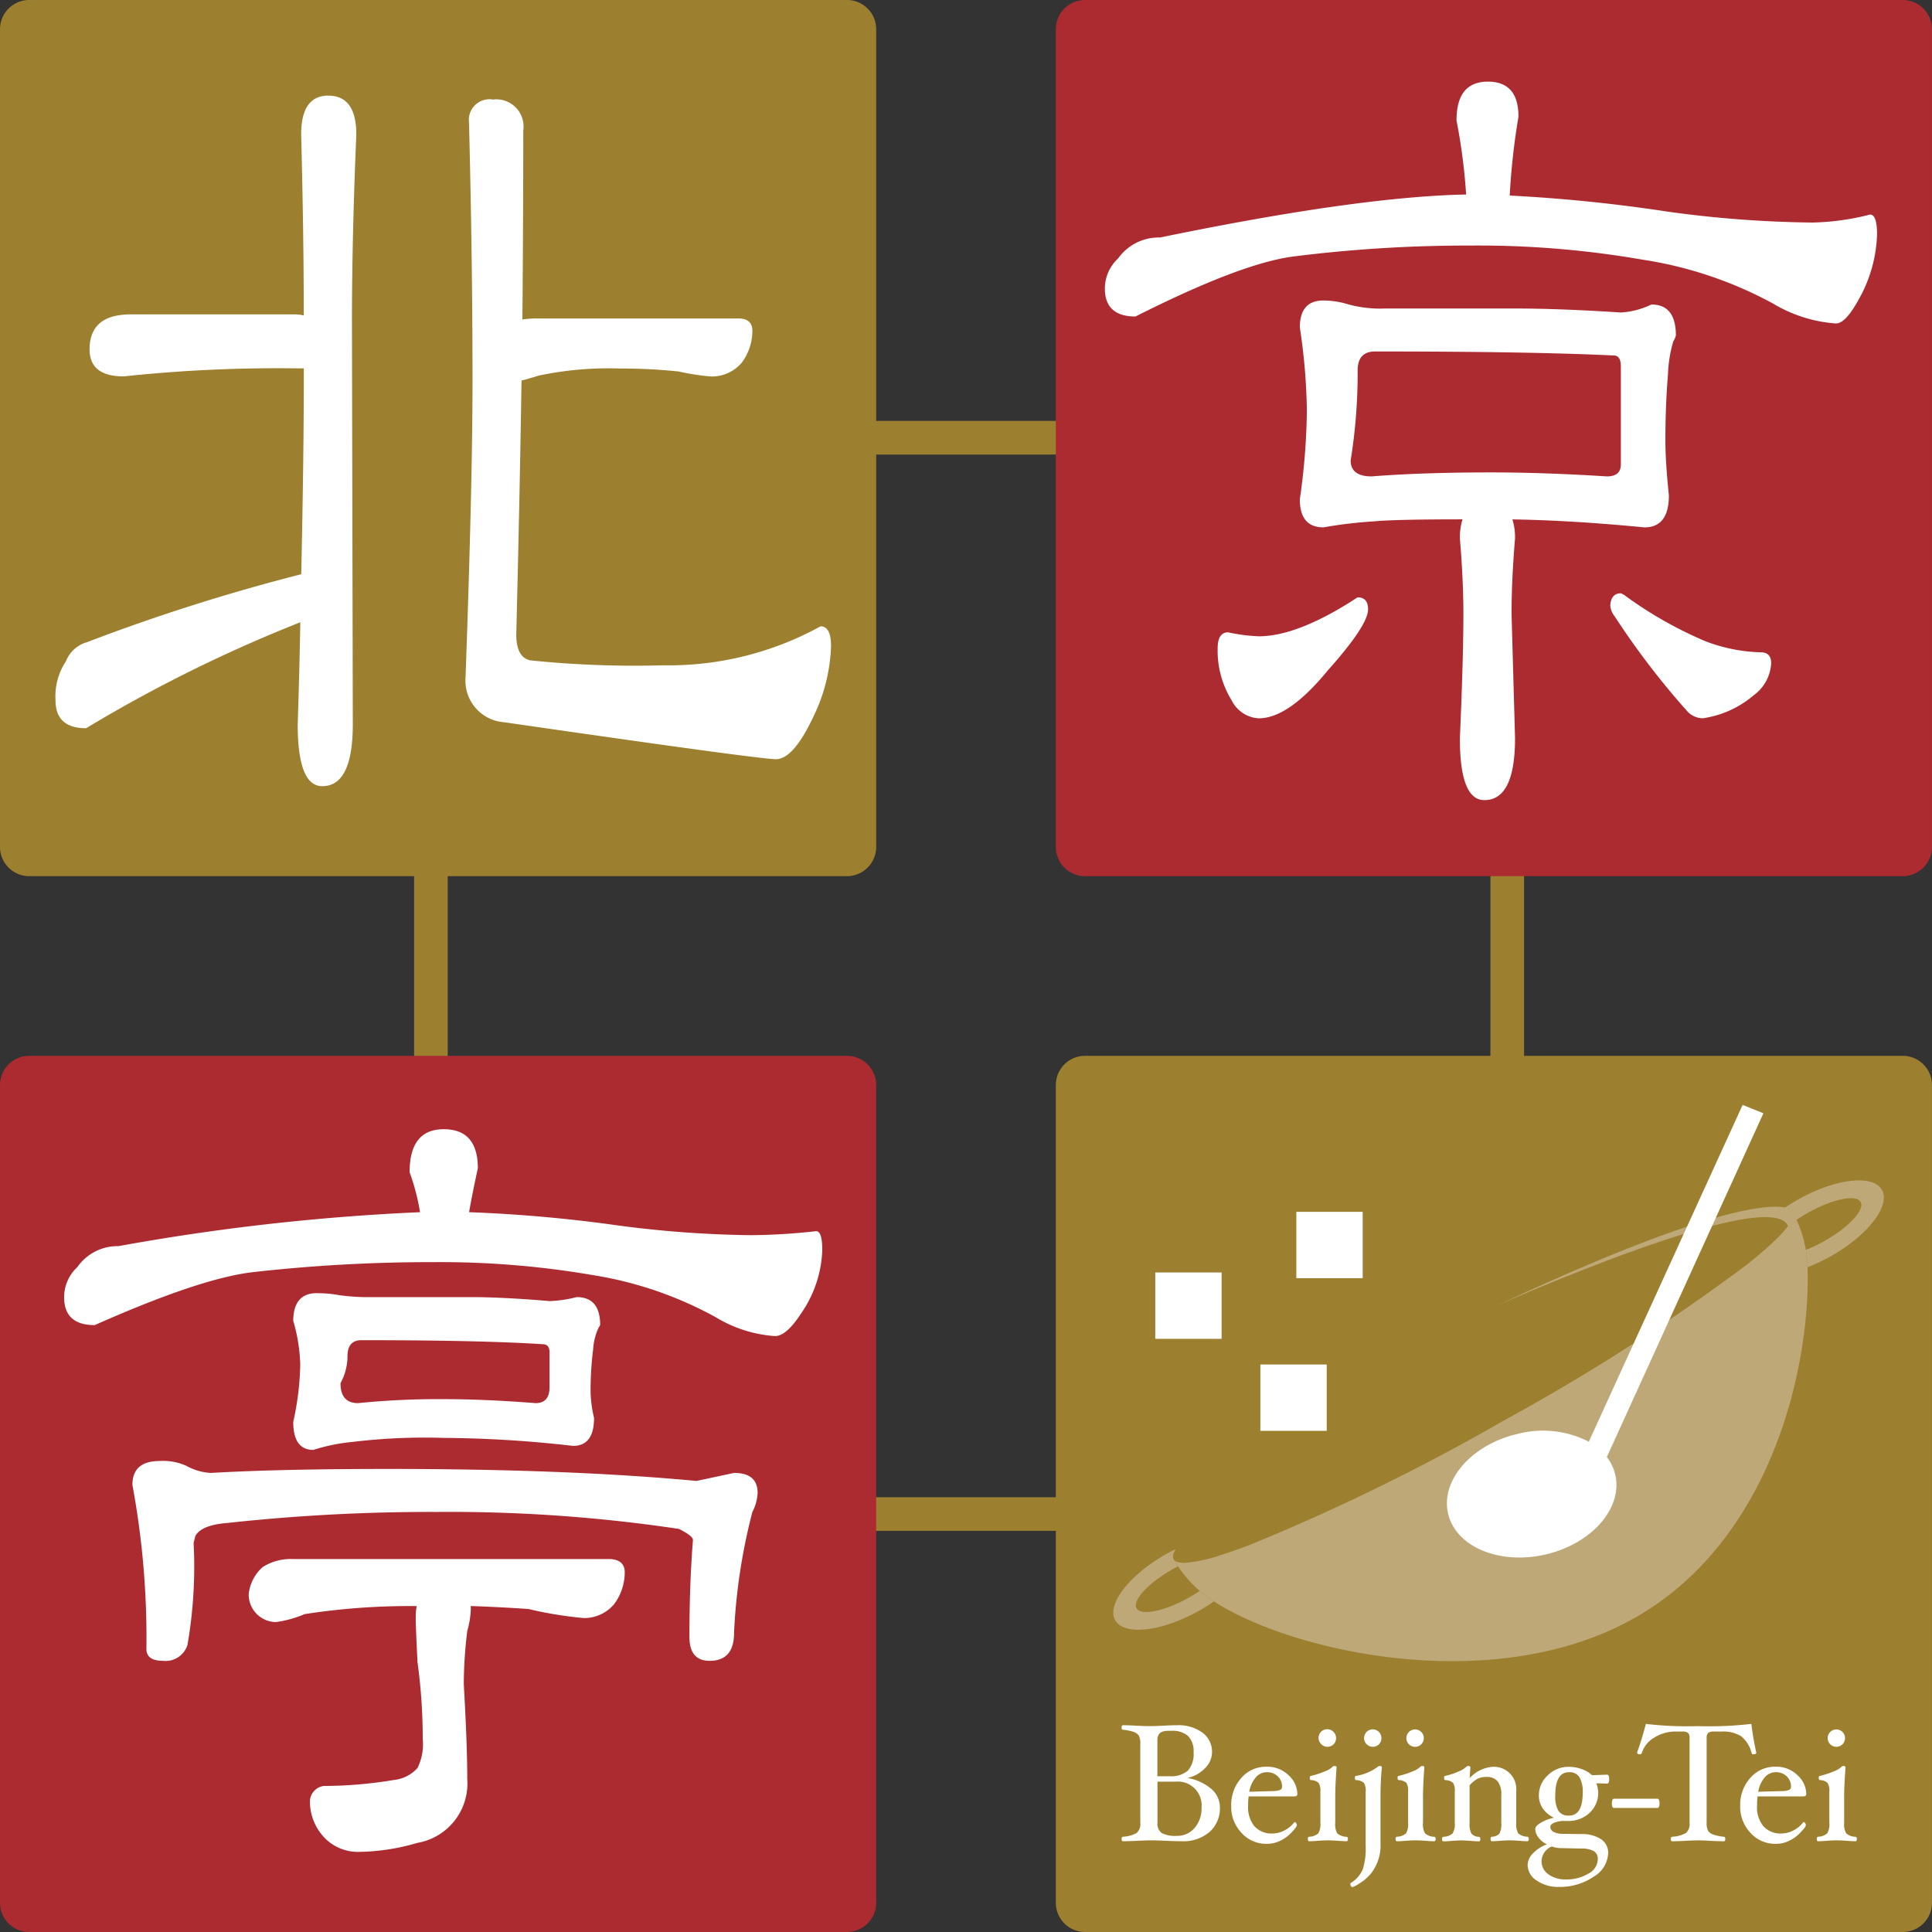 <svg xmlns="http://www.w3.org/2000/svg" width="117.1" height="117.1" viewBox="0 0 117.1 117.1">
  <rect x="0" y="0" width="117.1" height="117.1" fill="#333333" stroke="none"/>
  <g id="グループ_60" data-name="グループ 60" transform="translate(-53.772 -25.504)">
    <g id="グループ_59" data-name="グループ 59">
      <path id="パス_864" data-name="パス 864" d="M85.516,51.015a6.654,6.654,0,0,0-6.645,6.647v53.982a6.654,6.654,0,0,0,6.645,6.646H139.5a6.655,6.655,0,0,0,6.647-6.646V57.662a6.655,6.655,0,0,0-6.647-6.647Zm-4.608,60.629V57.662a4.612,4.612,0,0,1,4.608-4.608H139.5a4.612,4.612,0,0,1,4.608,4.608v53.982a4.614,4.614,0,0,1-4.608,4.608H85.516a4.614,4.614,0,0,1-4.608-4.608" fill="#9c8030"/>
      <path id="長方形_36" data-name="長方形 36" d="M1.082,0H50.645a1.082,1.082,0,0,1,1.082,1.082V50.642a1.085,1.085,0,0,1-1.085,1.085H1.083A1.083,1.083,0,0,1,0,50.644V1.082A1.082,1.082,0,0,1,1.082,0Z" transform="translate(54.462 26.193)" fill="#9c8030" stroke="#9c8030" stroke-width="1.379"/>
      <path id="長方形_37" data-name="長方形 37" d="M1.082,0H50.643a1.082,1.082,0,0,1,1.082,1.082V50.642a1.085,1.085,0,0,1-1.085,1.085H1.082A1.082,1.082,0,0,1,0,50.644V1.082A1.082,1.082,0,0,1,1.082,0Z" transform="translate(118.456 26.193)" fill="#ac2b30" stroke="#ac2b30" stroke-width="1.379"/>
      <path id="長方形_38" data-name="長方形 38" d="M1.083,0H50.645a1.082,1.082,0,0,1,1.082,1.082V50.643a1.082,1.082,0,0,1-1.082,1.082H1.082A1.082,1.082,0,0,1,0,50.643V1.083A1.083,1.083,0,0,1,1.083,0Z" transform="translate(54.462 90.189)" fill="#ac2b30" stroke="#ac2b30" stroke-width="1.379"/>
      <path id="長方形_39" data-name="長方形 39" d="M1.083,0h49.56a1.082,1.082,0,0,1,1.082,1.082V50.643a1.082,1.082,0,0,1-1.082,1.082H1.082A1.082,1.082,0,0,1,0,50.643V1.083A1.083,1.083,0,0,1,1.083,0Z" transform="translate(118.456 90.189)" fill="#9c8030" stroke="#9c8030" stroke-width="1.379"/>
      <path id="パス_865" data-name="パス 865" d="M125.77,132.822a1.548,1.548,0,0,1-1.116.341h-.731v-2.205c0-.365.214-.547.639-.547h.2a1.434,1.434,0,0,1,1.023.315,1.3,1.3,0,0,1,.33.983A1.5,1.5,0,0,1,125.77,132.822Zm1.406,1.1a2.972,2.972,0,0,0-1.434-.654,2.082,2.082,0,0,0,1.063-.589,1.38,1.38,0,0,0,.429-.965,1.436,1.436,0,0,0-.581-1.193,2.434,2.434,0,0,0-1.529-.449c-.227,0-.514.009-.868.029-.336.017-.607.025-.811.025s-.465-.008-.781-.025-.6-.029-.829-.029c-.055,0-.081.046-.081.135s.026.136.081.136a3.024,3.024,0,0,1,.654.135.64.64,0,0,1,.311.227,1.049,1.049,0,0,1,.087.5v4.77a.73.73,0,0,1-.22.627,1.9,1.9,0,0,1-.832.227c-.055.008-.081.05-.081.135s.026.138.081.138c.225,0,.518-.008.881-.026.347-.017.626-.028.832-.028s.505.011.9.028c.416.018.738.026.964.026a2.422,2.422,0,0,0,1.671-.562,1.911,1.911,0,0,0,.628-1.5A1.456,1.456,0,0,0,127.176,133.92Zm-1,2.378a1.377,1.377,0,0,1-1.085.478,1.766,1.766,0,0,1-.9-.169.693.693,0,0,1-.264-.629v-2.489h1.106a1.439,1.439,0,0,1,1.566,1.559,1.823,1.823,0,0,1-.421,1.25" fill="#fff"/>
      <path id="パス_866" data-name="パス 866" d="M131.341,134a1.254,1.254,0,0,1-.452.063l-1.4.041a1.778,1.778,0,0,1,.387-.859.869.869,0,0,1,.672-.327.928.928,0,0,1,.67.251.844.844,0,0,1,.259.63A.2.2,0,0,1,131.341,134Zm.527-.9a1.824,1.824,0,0,0-1.317-.514,1.973,1.973,0,0,0-1.547.686,2.452,2.452,0,0,0-.608,1.682,2.308,2.308,0,0,0,.622,1.639,2.013,2.013,0,0,0,1.533.667,1.852,1.852,0,0,0,.8-.177,2.318,2.318,0,0,0,.7-.511c.215-.226.323-.369.323-.44a.2.2,0,0,0-.045-.133.107.107,0,0,0-.086-.056l-.026.012a1.748,1.748,0,0,1-.587.488,1.542,1.542,0,0,1-.724.19,1.4,1.4,0,0,1-1.1-.435,1.823,1.823,0,0,1-.386-1.248,4.932,4.932,0,0,1,.031-.566h2.772c.121,0,.182-.046.182-.142a1.57,1.57,0,0,0-.534-1.142" fill="#fff"/>
      <path id="パス_867" data-name="パス 867" d="M134.752,130.854a.521.521,0,0,1-.894.369.525.525,0,1,1,.741-.743A.5.5,0,0,1,134.752,130.854Zm.717,6.11c0,.093-.029.138-.081.138-.139,0-.317-.008-.533-.026-.242-.017-.444-.028-.606-.028s-.368.011-.6.028c-.212.018-.389.026-.528.026-.053,0-.08-.045-.08-.138s.027-.127.08-.135a.858.858,0,0,0,.556-.208,1.126,1.126,0,0,0,.124-.648V134.1a.907.907,0,0,0-.106-.533.7.7,0,0,0-.454-.168c-.055,0-.081-.043-.081-.133s.026-.126.08-.126a5.26,5.26,0,0,0,.867-.286,1.282,1.282,0,0,0,.422-.255.15.15,0,0,1,.11-.056c.1,0,.143.025.143.08-.054.758-.08,1.344-.08,1.763v1.593a1.139,1.139,0,0,0,.12.646.9.9,0,0,0,.568.208c.052.008.081.05.081.135" fill="#fff"/>
      <path id="パス_868" data-name="パス 868" d="M137.5,130.86a.52.52,0,0,1-.891.364.492.492,0,0,1-.158-.364.523.523,0,0,1,.9-.377A.529.529,0,0,1,137.5,130.86Zm.029,1.759c-.055.566-.084,1.151-.084,1.763v2.881a2.715,2.715,0,0,1-.659,1.894,2.842,2.842,0,0,1-.616.5,1.626,1.626,0,0,1-.428.226.106.106,0,0,1-.083-.058.223.223,0,0,1-.04-.128.077.077,0,0,1,.038-.074,1.766,1.766,0,0,0,.713-.813,4.169,4.169,0,0,0,.176-1.407V134.1a.9.9,0,0,0-.105-.533.721.721,0,0,0-.467-.168c-.056,0-.081-.043-.081-.133s.025-.126.08-.126a2.936,2.936,0,0,0,1.293-.541.179.179,0,0,1,.121-.056c.092,0,.142.025.142.08" fill="#fff"/>
      <path id="パス_869" data-name="パス 869" d="M140.07,130.854a.528.528,0,1,1-.155-.374A.507.507,0,0,1,140.07,130.854Zm.716,6.11c0,.093-.028.138-.082.138-.14,0-.314-.008-.531-.026-.241-.017-.444-.028-.606-.028s-.37.011-.6.028c-.212.018-.389.026-.527.026-.053,0-.081-.045-.081-.138s.028-.127.081-.135a.868.868,0,0,0,.556-.208,1.122,1.122,0,0,0,.122-.648V134.1a.92.92,0,0,0-.1-.533.713.713,0,0,0-.454-.168c-.059,0-.083-.043-.083-.133s.024-.126.08-.126a5.373,5.373,0,0,0,.868-.286,1.306,1.306,0,0,0,.422-.255.142.142,0,0,1,.11-.056c.1,0,.14.025.14.08-.054.758-.08,1.344-.08,1.763v1.593a1.125,1.125,0,0,0,.123.646.879.879,0,0,0,.566.208c.054.008.082.05.082.135" fill="#fff"/>
      <path id="パス_870" data-name="パス 870" d="M146.43,136.964c0,.093-.027.138-.083.138-.136,0-.3-.008-.5-.026-.214-.017-.406-.028-.572-.028s-.361.011-.577.028c-.2.018-.369.026-.5.026-.054,0-.081-.045-.081-.138s.027-.127.081-.135a.619.619,0,0,0,.459-.194,1.28,1.28,0,0,0,.11-.655v-1.685a1.255,1.255,0,0,0-.224-.828.854.854,0,0,0-.688-.261,1.167,1.167,0,0,0-.523.109,1.735,1.735,0,0,0-.487.4v2.27a1.266,1.266,0,0,0,.111.655.616.616,0,0,0,.46.194c.053.008.08.05.08.135s-.027.138-.079.138c-.14,0-.31-.008-.507-.026-.22-.017-.412-.028-.578-.028s-.354.011-.569.028c-.2.018-.368.026-.506.026-.053,0-.081-.045-.081-.138s.028-.127.081-.135a.878.878,0,0,0,.562-.208,1.112,1.112,0,0,0,.128-.648V134.1a.919.919,0,0,0-.1-.533.723.723,0,0,0-.463-.168c-.054,0-.083-.043-.083-.133s.029-.126.083-.126a4.376,4.376,0,0,0,.833-.282,1.4,1.4,0,0,0,.421-.259.144.144,0,0,1,.112-.056c.093,0,.142.025.142.08l-.043.655a2.077,2.077,0,0,1,1.358-.682,1.353,1.353,0,0,1,1.466,1.455v1.928a1.139,1.139,0,0,0,.122.65.879.879,0,0,0,.554.2c.056.008.083.05.083.135" fill="#fff"/>
      <path id="パス_871" data-name="パス 871" d="M148.868,135.548a.707.707,0,0,1-.639-.288,1.715,1.715,0,0,1-.191-.93c0-.942.276-1.411.83-1.411a.7.7,0,0,1,.634.3,1.767,1.767,0,0,1,.2.949Q149.7,135.547,148.868,135.548Zm2.309-2.48-.913.032a1.759,1.759,0,0,0-.629-.372,2.319,2.319,0,0,0-.776-.136,1.772,1.772,0,0,0-1.278.519,1.64,1.64,0,0,0-.538,1.219,1.355,1.355,0,0,0,.242.787,1.692,1.692,0,0,0,.678.563,2.429,2.429,0,0,0-.769.284c-.247.14-.369.272-.369.394a.857.857,0,0,0,.2.524,1.291,1.291,0,0,0,.51.409,2.151,2.151,0,0,0-.821.521,1.038,1.038,0,0,0-.351.728,1.131,1.131,0,0,0,.544.941,2.265,2.265,0,0,0,1.343.39,3.624,3.624,0,0,0,2.105-.613,1.741,1.741,0,0,0,.889-1.429.981.981,0,0,0-.421-.843,2.055,2.055,0,0,0-1.174-.317l-1.165-.015a1.163,1.163,0,0,1-.548-.12.346.346,0,0,1-.2-.3c0-.1.079-.182.237-.253a1.558,1.558,0,0,1,.636-.107h.2a1.856,1.856,0,0,0,1.3-.484,1.634,1.634,0,0,0,.418-1.8l.648.018c.088,0,.131-.089.131-.27S151.264,133.068,151.177,133.068Zm-1.134,6a2.556,2.556,0,0,1-1.352.351,1.75,1.75,0,0,1-1.065-.308.963.963,0,0,1-.42-.806,1,1,0,0,1,.618-.885,1.69,1.69,0,0,0,.615.1l1.174.026a1.536,1.536,0,0,1,.772.16.555.555,0,0,1,.23.5,1.016,1.016,0,0,1-.572.862" fill="#fff"/>
      <path id="パス_872" data-name="パス 872" d="M154.358,134.811c0,.185-.046.274-.131.274H151.6c-.087,0-.133-.089-.133-.274s.046-.286.133-.286h2.628c.085,0,.131.1.131.286" fill="#fff"/>
      <path id="パス_873" data-name="パス 873" d="M160.223,131.732c0,.065-.062.1-.183.1a.092.092,0,0,1-.1-.073,1.9,1.9,0,0,0-.622-1.01,2.046,2.046,0,0,0-1.2-.295h-.476a.518.518,0,0,0-.339.084.4.4,0,0,0-.09.3v5.139a1,1,0,0,0,.088.495.616.616,0,0,0,.313.227,2.887,2.887,0,0,0,.648.132c.053.008.08.05.08.135s-.027.138-.08.138c-.228,0-.5-.008-.811-.026s-.548-.028-.752-.028-.463.011-.765.028-.584.026-.81.026c-.053,0-.081-.045-.081-.138s.028-.127.081-.135a1.9,1.9,0,0,0,.832-.227.721.721,0,0,0,.222-.627v-5.139a.384.384,0,0,0-.093-.3.522.522,0,0,0-.346-.084h-.395a2.388,2.388,0,0,0-1.3.364,1.669,1.669,0,0,0-.762.935.107.107,0,0,1-.112.079c-.114,0-.171-.039-.171-.113.186-.509.362-1.083.53-1.728a21.741,21.741,0,0,0,3.163.136,22.479,22.479,0,0,0,3.231-.136,17.574,17.574,0,0,0,.3,1.744" fill="#fff"/>
      <path id="パス_874" data-name="パス 874" d="M162.192,134a1.266,1.266,0,0,1-.452.063l-1.4.041a1.776,1.776,0,0,1,.384-.859.874.874,0,0,1,.677-.327.916.916,0,0,1,.665.251.836.836,0,0,1,.259.63A.2.2,0,0,1,162.192,134Zm.525-.9a1.82,1.82,0,0,0-1.318-.514,1.977,1.977,0,0,0-1.546.686,2.442,2.442,0,0,0-.607,1.682,2.308,2.308,0,0,0,.622,1.639,2.01,2.01,0,0,0,1.532.667,1.835,1.835,0,0,0,.8-.177,2.334,2.334,0,0,0,.7-.511c.215-.226.324-.369.324-.44a.226.226,0,0,0-.041-.133.118.118,0,0,0-.09-.056l-.025.012a1.764,1.764,0,0,1-.586.488,1.556,1.556,0,0,1-.726.19,1.4,1.4,0,0,1-1.1-.435,1.813,1.813,0,0,1-.388-1.248,4.71,4.71,0,0,1,.032-.566h2.771c.122,0,.181-.046.181-.142a1.565,1.565,0,0,0-.533-1.142" fill="#fff"/>
      <path id="パス_875" data-name="パス 875" d="M165.6,130.854a.525.525,0,0,1-1.05,0,.515.515,0,0,1,.153-.374.525.525,0,0,1,.743,0A.508.508,0,0,1,165.6,130.854Zm.717,6.11c0,.093-.028.138-.082.138-.138,0-.316-.008-.533-.026-.24-.017-.444-.028-.606-.028s-.366.011-.6.028c-.212.018-.39.026-.526.026-.055,0-.082-.045-.082-.138s.027-.127.082-.135a.856.856,0,0,0,.553-.208,1.106,1.106,0,0,0,.126-.648V134.1a.905.905,0,0,0-.107-.533.691.691,0,0,0-.452-.168c-.055,0-.083-.043-.083-.133s.028-.126.083-.126a5.327,5.327,0,0,0,.865-.286,1.27,1.27,0,0,0,.422-.255.149.149,0,0,1,.112-.056c.1,0,.142.025.142.08-.056.758-.084,1.344-.084,1.763v1.593a1.112,1.112,0,0,0,.125.646.871.871,0,0,0,.565.208c.054.008.082.05.082.135" fill="#fff"/>
      <path id="パス_876" data-name="パス 876" d="M73.668,31.3q1.7,0,1.7,2.36-.265,6.3-.264,11.389l.052,24.35q0,3.756-1.855,3.755-1.485,0-1.485-3.755.108-3.269.158-6.179a87.4,87.4,0,0,0-12.983,6.422q-1.857,0-1.855-1.7a3.86,3.86,0,0,1,.635-2.362,1.932,1.932,0,0,1,1.272-1.152,117.775,117.775,0,0,1,12.987-4.119q.161-7.267.157-12.478h-.371a88.329,88.329,0,0,0-10.546.486q-2.068,0-2.068-1.638,0-2.118,2.492-2.12H71.6a2.523,2.523,0,0,1,.583.063q0-4.909-.157-10.966Q72.027,31.3,73.668,31.3Zm9.966.24a1.65,1.65,0,0,1,1.854,1.878q0,5.211-.053,11.45a5.742,5.742,0,0,1,.9-.061h12.19c.531,0,.815.224.848.667a3.248,3.248,0,0,1-.633,2,2.374,2.374,0,0,1-1.857.849,13.926,13.926,0,0,1-1.96-.3,32.464,32.464,0,0,0-3.551-.182,20.411,20.411,0,0,0-4.932.425c-.531.16-.882.262-1.058.3q-.11,7.088-.319,15.386,0,1.393.846,1.576a61.439,61.439,0,0,0,8.057.3,19.065,19.065,0,0,0,9.541-2.362c.424,0,.635.406.635,1.211a10.517,10.517,0,0,1-1.059,4.242q-1.219,2.6-2.277,2.6-1.011,0-16.485-2.241a2.524,2.524,0,0,1-2.331-2.727q.425-11.871.422-18.05,0-7.088-.212-15.567a1.251,1.251,0,0,1,1.433-1.4" fill="#fff"/>
      <path id="パス_877" data-name="パス 877" d="M143.952,30.452q1.857,0,1.856,2.122a42.968,42.968,0,0,0-.532,4.783,95.389,95.389,0,0,1,9.542.97,68.753,68.753,0,0,0,8.8.666,15.225,15.225,0,0,0,3.5-.485c.282,0,.424.406.424,1.212a8.53,8.53,0,0,1-1.113,3.936c-.531.972-.99,1.454-1.38,1.454a8.577,8.577,0,0,1-3.816-1.21,24.141,24.141,0,0,0-7.951-2.665,58.207,58.207,0,0,0-10.387-.848,84.53,84.53,0,0,0-10.758.667q-3.182.423-9.542,3.634-1.854,0-1.856-1.7a2.486,2.486,0,0,1,.8-1.816,3.025,3.025,0,0,1,2.545-1.273q12.03-2.482,18.551-2.606a34.9,34.9,0,0,0-.582-4.481Q142.046,30.454,143.952,30.452ZM128.211,63.83a10.558,10.558,0,0,0,1.854.24q2.39,0,5.99-2.36c.426,0,.637.242.637.725q0,.97-2.438,3.7-2.385,2.909-4.189,2.907a1.954,1.954,0,0,1-1.642-1.09,5.736,5.736,0,0,1-.848-3.15Q127.575,63.831,128.211,63.83Zm5.775-20.113a5.277,5.277,0,0,1,1.538.243,7.329,7.329,0,0,0,2.174.243h7.951q2.649,0,6.359.242a4.877,4.877,0,0,0,1.856-.485c.988,0,1.485.628,1.485,1.878a1.4,1.4,0,0,1-.16.363,7.965,7.965,0,0,0-.319,2q-.159,1.881-.156,4.059,0,1.212.21,3.272,0,1.937-1.483,1.938-4.345-.425-8-.486a3.715,3.715,0,0,1,.159,1.152q-.213,2.544-.211,4.6l.211,7.511Q145.6,74,143.74,74q-1.487,0-1.483-3.755.211-4.847.213-7.511,0-2.058-.213-4.6a3.747,3.747,0,0,1,.158-1.152q-4.081,0-5.352.121a27.318,27.318,0,0,0-3.077.365q-1.429,0-1.43-1.7a40.264,40.264,0,0,0,.426-5.391,36.441,36.441,0,0,0-.426-5.025Q132.556,43.718,133.986,43.717Zm10.179,10.42q3.176,0,7,.242.849,0,.848-.727V47.716c0-.443-.141-.665-.425-.665q-4.98-.244-14.467-.244-1.061,0-1.061,1.151a33.152,33.152,0,0,1-.424,5.452q0,.968,1.273.969Q139.978,54.137,144.165,54.137Zm7.843,7.328a1.139,1.139,0,0,1,.319.183,24.33,24.33,0,0,0,4.823,2.726,10.1,10.1,0,0,0,3.34.667c.422,0,.635.222.635.664a2.573,2.573,0,0,1-1.059,1.939,6.09,6.09,0,0,1-3.075,1.394,1.288,1.288,0,0,1-1.005-.485,47.39,47.39,0,0,1-4.347-5.692,1.165,1.165,0,0,1-.267-.668c.036-.483.249-.728.636-.728" fill="#fff"/>
      <path id="パス_878" data-name="パス 878" d="M80.665,93.947q2.068,0,2.07,2.364c-.211.969-.391,1.858-.531,2.665a87.511,87.511,0,0,1,8.9.786,66.255,66.255,0,0,0,8.161.607,37.858,37.858,0,0,0,3.976-.243c.248,0,.37.385.37,1.151a7.143,7.143,0,0,1-1.271,3.817c-.6.927-1.131,1.391-1.589,1.391a7.936,7.936,0,0,1-3.607-1.149,22.859,22.859,0,0,0-7.42-2.544,54.6,54.6,0,0,0-9.7-.789,96.108,96.108,0,0,0-10.918.607q-3.182.363-9.594,3.21-1.854,0-1.854-1.695a2.489,2.489,0,0,1,.8-1.818,2.966,2.966,0,0,1,2.49-1.273,134.931,134.931,0,0,1,18.284-2.058,13.342,13.342,0,0,0-.634-2.422Q78.6,93.947,80.665,93.947ZM63.44,114.057a3.409,3.409,0,0,1,1.643.3,3.391,3.391,0,0,0,1.483.422q4.137-.241,10.76-.241,10.92,0,18.658.727l2.28-.486c.953,0,1.428.406,1.428,1.212a2.733,2.733,0,0,1-.317,1.153,35.319,35.319,0,0,0-1.111,7.329q0,1.7-1.485,1.695c-.812,0-1.22-.483-1.22-1.454q0-3.21.214-5.874c0-.162-.285-.384-.848-.667a93.912,93.912,0,0,0-14.683-1.029,113.074,113.074,0,0,0-12.666.666q-1.594.12-1.962.788l-.107.423a27.779,27.779,0,0,1-.371,6.179,1.389,1.389,0,0,1-1.484.968c-.672,0-1.006-.24-1.006-.726a50.788,50.788,0,0,0-.848-9.935Q61.8,114.057,63.44,114.057ZM71.55,120H90.789c.531.039.814.282.848.725a3.232,3.232,0,0,1-.636,2,2.359,2.359,0,0,1-1.854.849,23.312,23.312,0,0,1-3.34-.546c-1.129-.08-2.3-.14-3.5-.181v.243a5.593,5.593,0,0,1-.214,1.27,27.086,27.086,0,0,0-.211,3.213q.214,3.755.211,5.754a3.654,3.654,0,0,1-3.02,3.875,13.084,13.084,0,0,1-3.6.546,2.8,2.8,0,0,1-1.962-.787,3.175,3.175,0,0,1-.954-2.3.961.961,0,0,1,.849-.909,25.915,25.915,0,0,0,4.24-.363,2.219,2.219,0,0,0,1.431-.726,3.241,3.241,0,0,0,.317-1.757,34.043,34.043,0,0,0-.317-4.664c-.071-1.414-.107-2.3-.107-2.665a3.905,3.905,0,0,1,.056-.727,41.632,41.632,0,0,0-6.786.486,6.742,6.742,0,0,1-1.748.483,1.668,1.668,0,0,1-1.645-1.7,2.548,2.548,0,0,1,.849-1.636A3.181,3.181,0,0,1,71.55,120Zm1.432-16.113A6.938,6.938,0,0,1,74.3,104a12.5,12.5,0,0,0,2.016.122h5.935q2.018,0,4.824.242a7.313,7.313,0,0,0,1.643-.242c.955,0,1.431.562,1.431,1.695l-.106.181a3.626,3.626,0,0,0-.319,1.272,20.435,20.435,0,0,0-.157,2.6,7.663,7.663,0,0,0,.211,1.577q0,1.692-1.272,1.694a71.453,71.453,0,0,0-7.845-.485,36.42,36.42,0,0,0-5.512.243,11.249,11.249,0,0,0-2.384.485q-1.219,0-1.219-1.7a17.184,17.184,0,0,0,.424-3.452,10.192,10.192,0,0,0-.424-2.667C71.55,104.448,72.025,103.882,72.982,103.882Zm7.683,6.42q2.491,0,5.568.242c.564,0,.846-.321.846-.97v-2.119c0-.323-.142-.484-.424-.484q-3.767-.243-10.972-.243-.848,0-.849.969a3.41,3.41,0,0,1-.423,1.634c0,.81.354,1.213,1.061,1.213a48.789,48.789,0,0,1,5.193-.242" fill="#fff"/>
      <rect id="長方形_40" data-name="長方形 40" width="4.021" height="4.021" transform="translate(132.344 98.954)" fill="#fff"/>
      <rect id="長方形_41" data-name="長方形 41" width="4.022" height="4.022" transform="translate(130.164 108.207)" fill="#fff"/>
      <rect id="長方形_42" data-name="長方形 42" width="4.02" height="4.021" transform="translate(123.795 102.63)" fill="#fff"/>
      <path id="パス_879" data-name="パス 879" d="M162.767,98.2c-.311.175-.6.359-.879.551.275.012.461.078.535.212.087.156.166.317.24.477.219-.149.451-.3.7-.434,1.489-.836,2.915-1.125,3.183-.649s-.724,1.541-2.213,2.376a9.1,9.1,0,0,1-1.108.529,8.063,8.063,0,0,1,.1,1.052,10.8,10.8,0,0,0,1.384-.652c2.265-1.27,3.668-3.075,3.132-4.033s-2.808-.7-5.074.571" fill="#bea878"/>
      <path id="パス_880" data-name="パス 880" d="M125.841,122.331c-1.489.835-2.914,1.126-3.18.649s.721-1.541,2.211-2.378c.1-.056.2-.11.3-.163-.092-.138-.181-.279-.264-.427s-.034-.351.123-.618c-.178.086-.357.181-.535.279-2.267,1.271-3.668,3.079-3.133,4.034s2.809.7,5.075-.571c.322-.182.626-.374.909-.572a8.047,8.047,0,0,1-.857-.634c-.2.137-.42.271-.65.4" fill="#bea878"/>
      <path id="パス_881" data-name="パス 881" d="M163.225,101.266a7.1,7.1,0,0,0-.562-1.822c-.074-.16-.153-.321-.24-.477.1.187,0,.487-.3.882a8.116,8.116,0,0,1-.87.935c-.44.418-.99.885-1.639,1.4a122.953,122.953,0,0,1-14.745,9.448,127.654,127.654,0,0,1-15.29,7.487c-.667.254-1.277.47-1.818.64a8.909,8.909,0,0,1-2.137.467c-.377.014-.623-.052-.713-.213.083.148.172.289.264.427a7.115,7.115,0,0,0,1.318,1.491,8.047,8.047,0,0,0,.857.634c4.741,3.076,16.923,5.814,25.436,1.038,8.545-4.795,10.739-15.626,10.541-21.284a8.063,8.063,0,0,0-.1-1.052" fill="#bea878"/>
      <path id="パス_882" data-name="パス 882" d="M162.44,98.9s-1.206-2.108-18.007,5.767c0,0,16.5-7.357,17.7-4.885l.3,1.667.236-2.2-.228-.346" fill="#bea878"/>
      <path id="パス_883" data-name="パス 883" d="M151.163,113.816l9.49-20.835-1.259-.508-9.323,20.415a6.083,6.083,0,0,0-4.316-.474c-2.8.652-4.682,2.82-4.211,4.836s3.119,3.122,5.919,2.469,4.681-2.82,4.21-4.837a2.793,2.793,0,0,0-.51-1.066" fill="#fff"/>
    </g>
  </g>
</svg>
